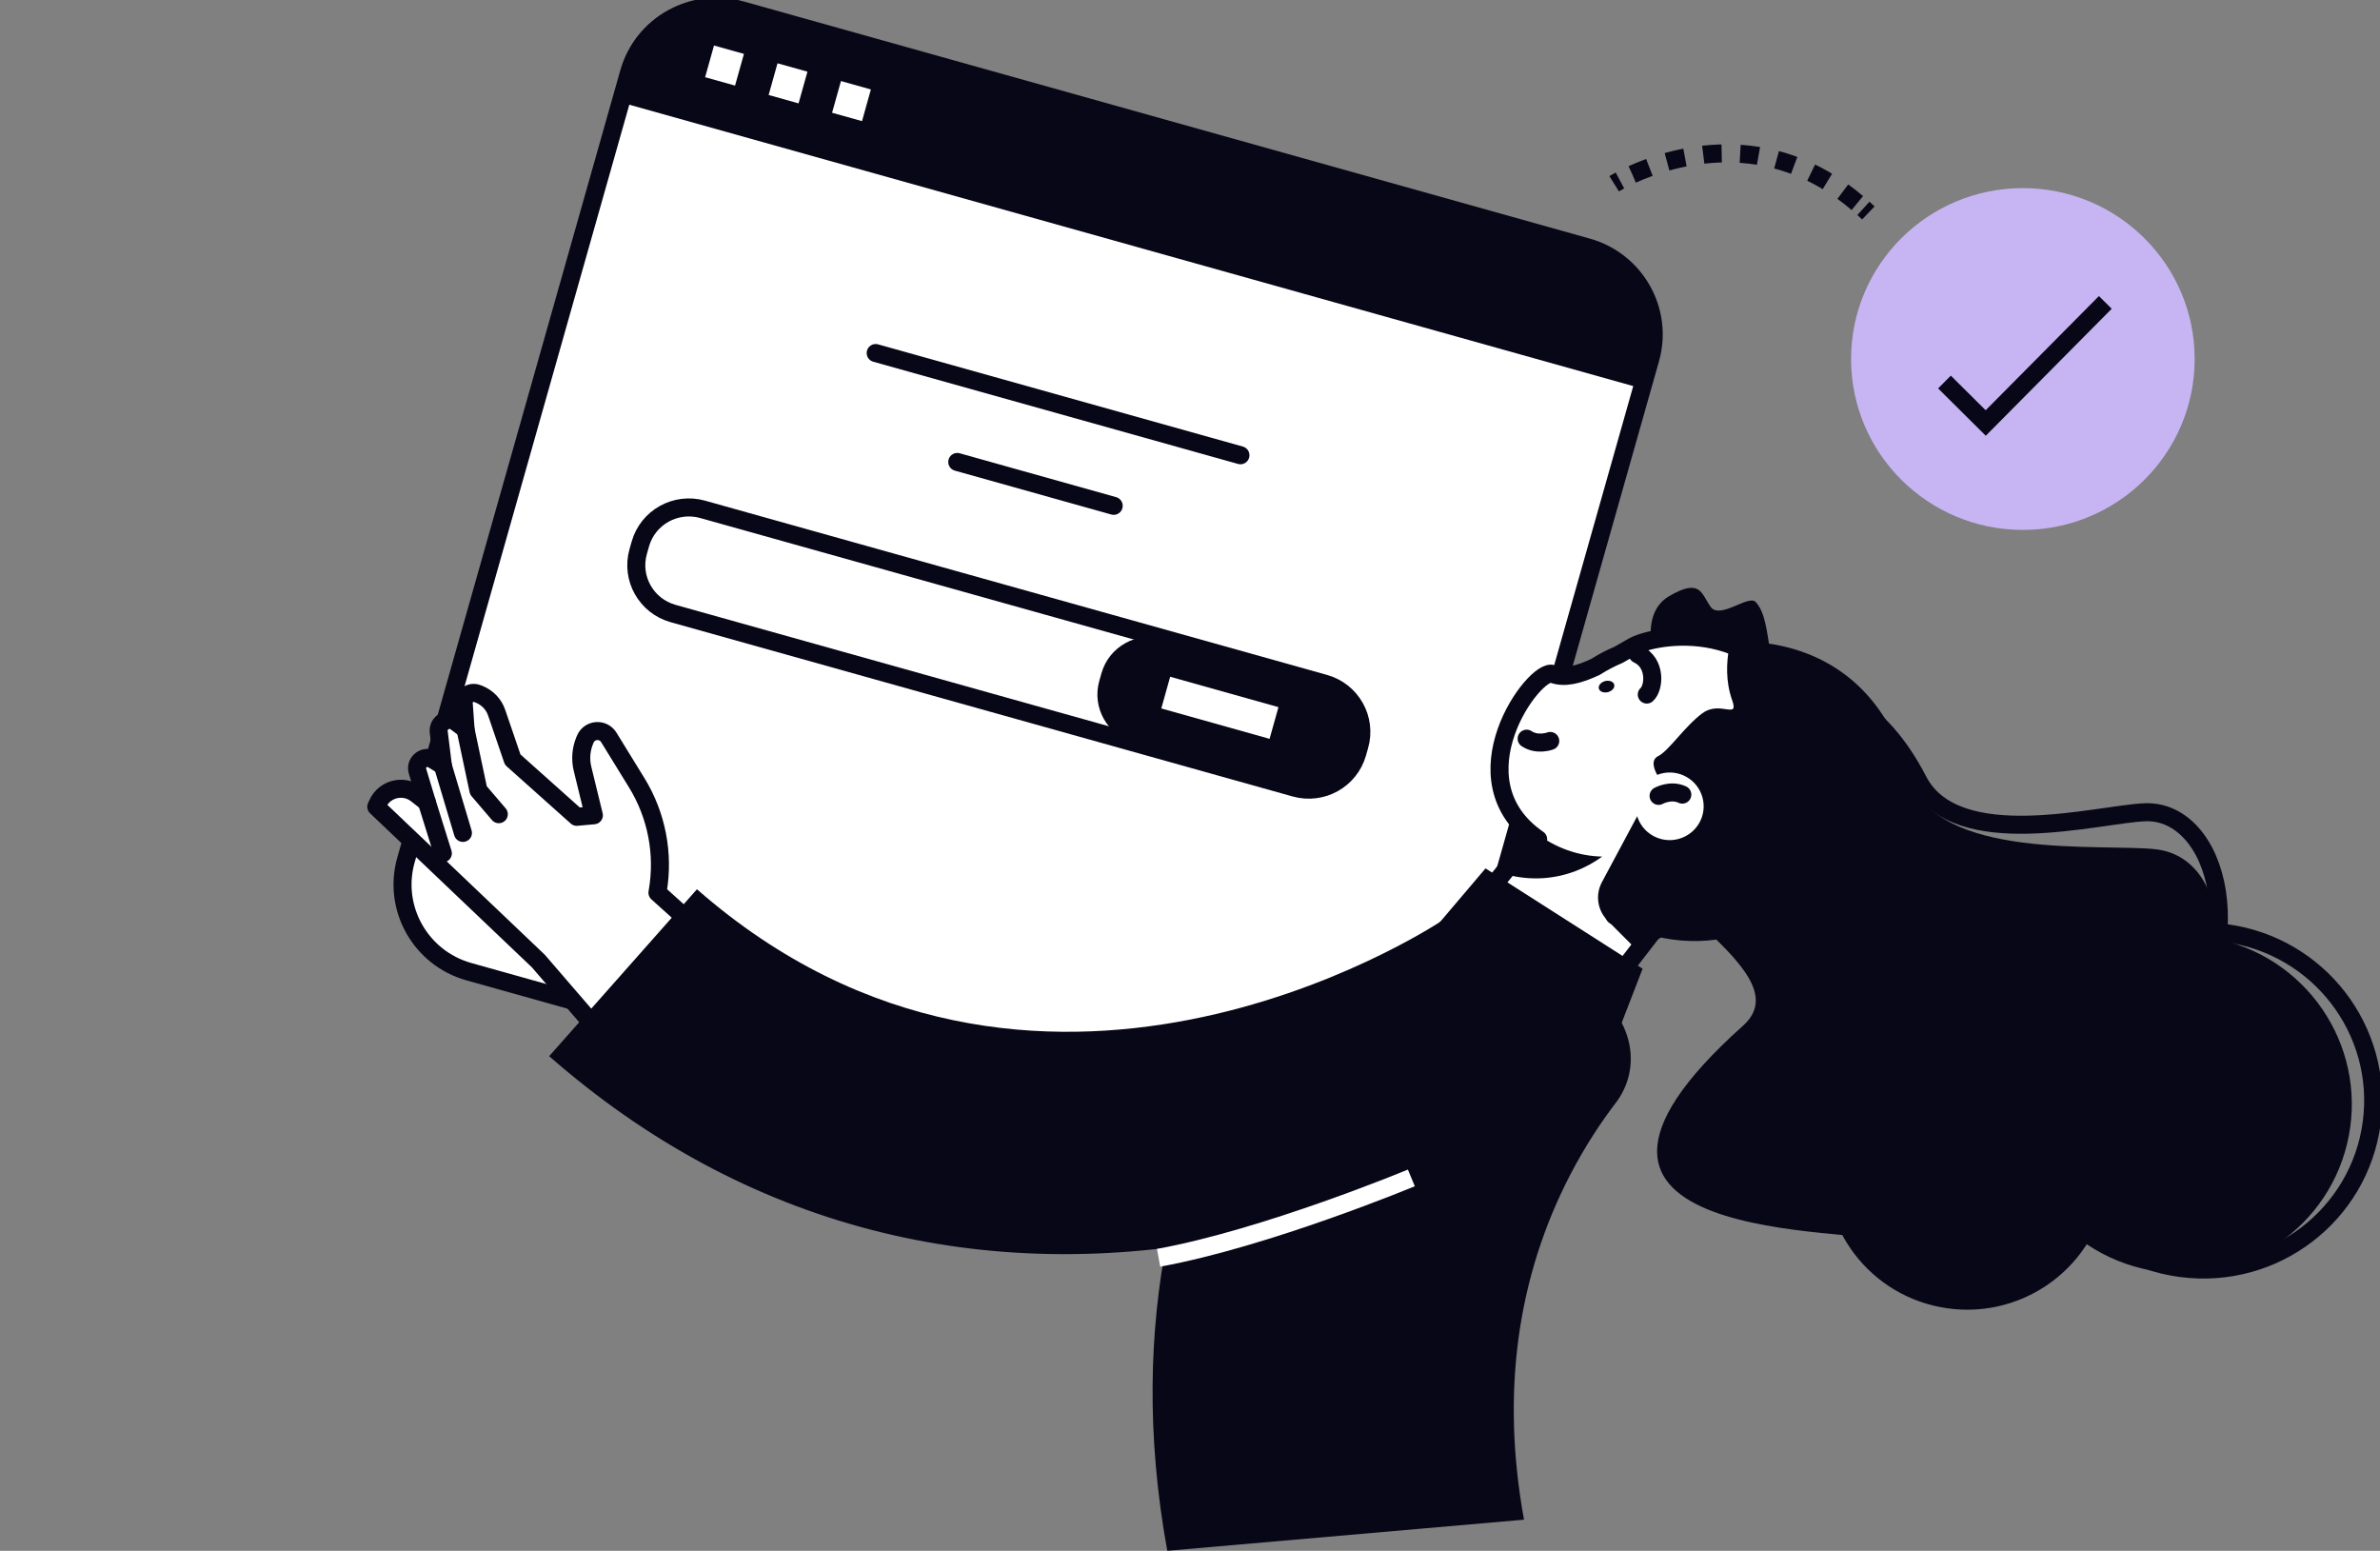 <svg width="264" height="172" viewBox="0 0 264 172" fill="none" xmlns="http://www.w3.org/2000/svg">
<rect x="0" y="0" width="264" height="172" fill="#808080" stroke="none"/>
<g clip-path="url(#clip0_148_1651)">
<path d="M129.481 172L169.05 168.549C166.5 154.557 168.25 141.644 174.248 130.159C175.893 127.012 177.643 124.394 179.214 122.341C181.906 118.815 181.308 114.002 177.793 110.722L156.165 90.556C154.684 91.739 120.027 120.176 129.481 172Z" fill="#080717"/>
<path d="M145.866 134.079L52.009 107.769C46.646 106.266 43.52 100.717 45.031 95.384L69.771 8.063C71.281 2.723 76.86 -0.379 82.223 1.123L176.08 27.426C181.443 28.928 184.569 34.477 183.058 39.811L158.318 127.139C156.808 132.472 151.229 135.581 145.866 134.079Z" fill="white" stroke="#080717" stroke-width="2" stroke-linecap="round" stroke-linejoin="round"/>
<path d="M182.101 43.084L183.028 39.803C184.539 34.47 181.413 28.921 176.05 27.418L82.193 1.116C76.831 -0.387 71.251 2.715 69.741 8.056L68.813 11.336L182.101 43.084Z" fill="#080717"/>
<path d="M71.029 60.336L70.79 61.181C69.952 64.139 71.684 67.212 74.658 68.045L143.657 87.374C146.63 88.207 149.72 86.485 150.558 83.527L150.797 82.682C151.635 79.724 149.903 76.651 146.929 75.818L77.93 56.489C74.956 55.656 71.867 57.378 71.029 60.336Z" stroke="#080717" stroke-width="2" stroke-linecap="round" stroke-linejoin="round"/>
<path d="M122.178 74.674L121.938 75.519C121.102 78.473 122.831 81.542 125.801 82.374L144.417 87.589C147.387 88.421 150.472 86.701 151.309 83.747L151.548 82.902C152.384 79.948 150.655 76.879 147.685 76.047L129.069 70.832C126.1 70 123.014 71.72 122.178 74.674Z" fill="#080717"/>
<path d="M106.184 51.236L123.535 56.101" stroke="#080717" stroke-width="2" stroke-linecap="round" stroke-linejoin="round"/>
<path d="M97.135 39.156L137.595 50.492" stroke="#080717" stroke-width="2" stroke-linecap="round" stroke-linejoin="round"/>
<path d="M129.309 76.817L141.319 80.187" stroke="white" stroke-width="3.65"/>
<path d="M78.708 6.806L82.028 7.736" stroke="white" stroke-width="3.65"/>
<path d="M85.753 8.777L89.073 9.707" stroke="white" stroke-width="3.65"/>
<path d="M92.79 10.748L96.111 11.678" stroke="white" stroke-width="3.65"/>
<path d="M193.954 72.354C186.992 71.543 180.426 74.4 176.095 79.406C177.965 79.123 179.887 79.071 181.839 79.294C195.061 80.826 204.38 94.03 202.652 108.78C202.555 109.599 202.42 110.402 202.263 111.198C207.454 107.91 211.193 102.331 211.971 95.674C213.324 84.107 205.262 73.663 193.954 72.347V72.354Z" fill="#080717"/>
<path d="M184.614 79.346C188.6 75.739 204.268 70.048 212.756 86.554C216.981 94.759 232.791 90.266 237.959 90.088C245.969 89.812 250.464 104.689 240.076 117.937C237.092 121.746 225.2 134.584 221.596 133.551C217.991 132.517 183.514 140.267 202.331 114.151C207.184 107.412 186.767 102.287 178.459 90.504C177.045 88.503 179.191 84.256 184.614 79.346Z" stroke="#080717" stroke-width="2" stroke-linecap="round" stroke-linejoin="round"/>
<path d="M182.161 73.589C187.515 70.427 206.459 67.043 211.866 86.108C214.551 95.585 233.36 93.502 239.186 94.201C248.212 95.279 249.551 111.919 234.639 124.275C230.353 127.823 213.863 139.479 210.086 137.761C206.309 136.042 165.812 138.393 193.341 113.764C200.446 107.412 178.87 98.441 172.498 84.442C171.414 82.061 174.869 77.896 182.153 73.596L182.161 73.589Z" fill="#080717"/>
<path d="M260.545 125.95C262.473 115.781 255.748 105.982 245.523 104.065C235.299 102.147 225.448 108.836 223.52 119.005C221.591 129.174 228.317 138.973 238.541 140.89C248.765 142.808 258.617 136.119 260.545 125.95Z" fill="#080717"/>
<path d="M263.081 124.522C264.444 114.263 257.188 104.847 246.873 103.491C236.558 102.134 227.091 109.352 225.728 119.611C224.364 129.87 231.621 139.286 241.935 140.642C252.25 141.999 261.717 134.781 263.081 124.522Z" stroke="#080717" stroke-width="2" stroke-linecap="round" stroke-linejoin="round"/>
<path d="M233.63 132.544C235.236 124.074 229.635 115.913 221.119 114.316C212.604 112.719 204.399 118.29 202.793 126.759C201.187 135.229 206.788 143.39 215.304 144.987C223.819 146.584 232.024 141.013 233.63 132.544Z" fill="#080717"/>
<path d="M177.875 110.387L162.02 102.651L173.44 88.637L186.521 99.185L177.875 110.387Z" fill="white" stroke="#080717" stroke-width="2" stroke-linecap="round" stroke-linejoin="round"/>
<path d="M196.078 77.911C196.078 77.911 185.608 77.784 184.546 75.805C183.484 73.819 181.63 68.181 185.145 66.121C188.66 64.068 188.719 65.868 189.751 67.303C190.784 68.739 193.94 65.942 194.725 66.753C195.518 67.564 195.854 68.865 196.236 71.499C196.609 74.132 196.071 77.911 196.071 77.911H196.078Z" fill="#080717"/>
<path d="M179.079 101.543C182.826 103.097 187.209 103.268 191.367 101.684C199.765 98.485 203.856 89.403 200.925 81.243C196.116 67.861 183.402 70.39 181.106 71.722C180.568 72.034 180.052 72.332 179.543 72.622C178.638 73.001 177.778 73.455 176.978 73.968C175.108 74.838 173.515 75.255 172.229 74.749C170.254 73.976 161.018 86.465 170.621 93.085" fill="white"/>
<path d="M179.079 101.543C182.826 103.097 187.209 103.268 191.367 101.684C199.765 98.485 203.856 89.403 200.925 81.243C196.116 67.861 183.402 70.39 181.106 71.722C180.568 72.034 180.052 72.332 179.543 72.622C178.638 73.001 177.778 73.455 176.978 73.968C175.108 74.838 173.515 75.255 172.229 74.749C170.254 73.976 161.018 86.465 170.621 93.085" stroke="#080717" stroke-width="2" stroke-linecap="round" stroke-linejoin="round"/>
<path d="M204.836 80.997C202.757 75.59 198.113 71.893 192.721 70.658C193.648 71.915 194.426 73.299 195.009 74.816C198.965 85.081 192.758 96.99 181.144 101.416C180.5 101.662 179.85 101.877 179.199 102.063C183.634 104.592 189.213 105.173 194.463 103.172C203.572 99.698 208.216 89.775 204.836 80.997Z" fill="#080717"/>
<path d="M188.847 79.101C190.813 77.658 192.922 79.867 192.137 77.658C190.649 73.485 192.601 69.111 192.601 69.111C201.493 73.276 199.803 90.348 199.803 90.348L185.691 103.127L181.697 105.492L178.317 102.1C177.195 100.97 176.94 99.252 177.688 97.846L181.607 90.526C181.63 90.608 181.659 90.69 181.689 90.772C182.437 92.706 184.614 93.673 186.558 92.929C188.503 92.185 189.475 90.02 188.727 88.086C187.979 86.152 185.803 85.185 183.858 85.929C183.851 85.929 183.836 85.937 183.828 85.944C183.559 85.475 183.013 84.308 183.941 83.854C185.107 83.281 186.887 80.536 188.854 79.093L188.847 79.101Z" fill="#080717"/>
<path d="M171.96 82.18C171.96 82.18 170.531 82.723 169.342 81.927" stroke="#080717" stroke-width="2" stroke-linecap="round" stroke-linejoin="round"/>
<path d="M183.978 88.272C183.978 88.272 185.309 87.521 186.61 88.131" stroke="#080717" stroke-width="2" stroke-linecap="round" stroke-linejoin="round"/>
<path d="M181.667 72.562C183.724 73.514 183.514 76.274 182.669 77.033" stroke="#080717" stroke-width="2" stroke-linecap="round" stroke-linejoin="round"/>
<path d="M178.361 76.765C177.89 76.884 177.434 76.706 177.352 76.371C177.262 76.036 177.576 75.664 178.047 75.538C178.518 75.419 178.975 75.597 179.057 75.932C179.147 76.267 178.833 76.638 178.361 76.765Z" fill="#080717"/>
<path d="M170.397 92.393L166.74 96.879C169.29 97.66 172.109 97.63 174.787 96.603C175.856 96.194 176.836 95.651 177.718 95.004C175.048 94.945 172.476 94.007 170.389 92.393H170.397Z" fill="#080717"/>
<path d="M158.535 103.67L164.78 96.314L182.205 107.441L175.325 125.227L158.535 103.67Z" fill="#080717"/>
<path d="M84.16 109.13L72.927 99.006L72.957 98.835C73.667 94.677 72.837 90.407 70.623 86.807L67.527 81.779C66.899 80.76 65.366 80.879 64.917 81.994L64.85 82.151C64.446 83.14 64.363 84.233 64.618 85.275L65.874 90.422L63.974 90.593L56.87 84.248L55.09 79.041C54.776 78.119 54.073 77.382 53.168 77.011L52.958 76.929C52.203 76.624 51.38 77.211 51.44 78.022L51.642 80.886L50.58 80.09C49.735 79.458 48.538 80.142 48.666 81.191L49.129 84.925L48 84.233C47.11 83.69 46.011 84.531 46.31 85.528L47.349 88.972L46.205 88.079C45.607 87.61 44.852 87.41 44.096 87.506C43.116 87.633 42.279 88.265 41.883 89.158L41.74 89.478L59.719 106.593L70.862 119.522" fill="white"/>
<path d="M84.16 109.13L72.927 99.006L72.957 98.835C73.667 94.677 72.837 90.407 70.623 86.807L67.527 81.779C66.899 80.76 65.366 80.879 64.917 81.994L64.85 82.151C64.446 83.14 64.363 84.233 64.618 85.275L65.874 90.422L63.974 90.593L56.87 84.248L55.09 79.041C54.776 78.119 54.073 77.382 53.168 77.011L52.958 76.929C52.203 76.624 51.38 77.211 51.44 78.022L51.642 80.886L50.58 80.09C49.735 79.458 48.538 80.142 48.666 81.191L49.129 84.925L48 84.233C47.11 83.69 46.011 84.531 46.31 85.528L47.349 88.972L46.205 88.079C45.607 87.61 44.852 87.41 44.096 87.506C43.116 87.633 42.279 88.265 41.883 89.158L41.74 89.478L59.719 106.593L70.862 119.522" stroke="#080717" stroke-width="2" stroke-linecap="round" stroke-linejoin="round"/>
<path d="M55.329 90.303L53.071 87.662L51.635 80.886" fill="white"/>
<path d="M55.329 90.303L53.071 87.662L51.635 80.886" stroke="#080717" stroke-width="2" stroke-linecap="round" stroke-linejoin="round"/>
<path d="M49.122 84.925L51.35 92.378" stroke="#080717" stroke-width="2" stroke-linecap="round" stroke-linejoin="round"/>
<path d="M47.349 88.972L49.122 94.64" stroke="#080717" stroke-width="2" stroke-linecap="round" stroke-linejoin="round"/>
<path d="M157.87 130.768C167.465 126.789 173.448 122.817 173.837 122.549L166.896 112.328L159.994 102.086C158.161 103.298 114.688 131.371 77.309 98.627L60.916 117.141C82.477 136.035 108.959 142.923 137.498 137.076C145.276 135.484 152.201 133.126 157.87 130.776V130.768Z" fill="#080717"/>
<path d="M156.553 130.642C156.553 130.642 140.527 137.314 128.516 139.501" stroke="white" stroke-width="2"/>
<path d="M224.385 58.772C234.91 58.772 243.441 50.286 243.441 39.818C243.441 29.351 234.91 20.865 224.385 20.865C213.861 20.865 205.33 29.351 205.33 39.818C205.33 50.286 213.861 58.772 224.385 58.772Z" fill="#C7B5F3"/>
<path d="M215.688 42.37L220.265 46.915L233.532 33.54" stroke="#080717" stroke-width="2"/>
<path d="M179.049 20.381C179.049 20.381 179.274 20.24 179.693 20.017" stroke="#080717" stroke-width="2" stroke-miterlimit="10"/>
<path d="M181.061 19.34C185.421 17.369 196.131 14.014 206.115 22.598" stroke="#080717" stroke-width="2" stroke-miterlimit="10" stroke-dasharray="2.05 2.05"/>
<path d="M206.698 23.111C206.878 23.275 207.065 23.446 207.244 23.617" stroke="#080717" stroke-width="2" stroke-miterlimit="10"/>
</g>
<defs>
<clipPath id="clip0_148_1651">
<rect width="264" height="172" fill="white"/>
</clipPath>
</defs>
</svg>

